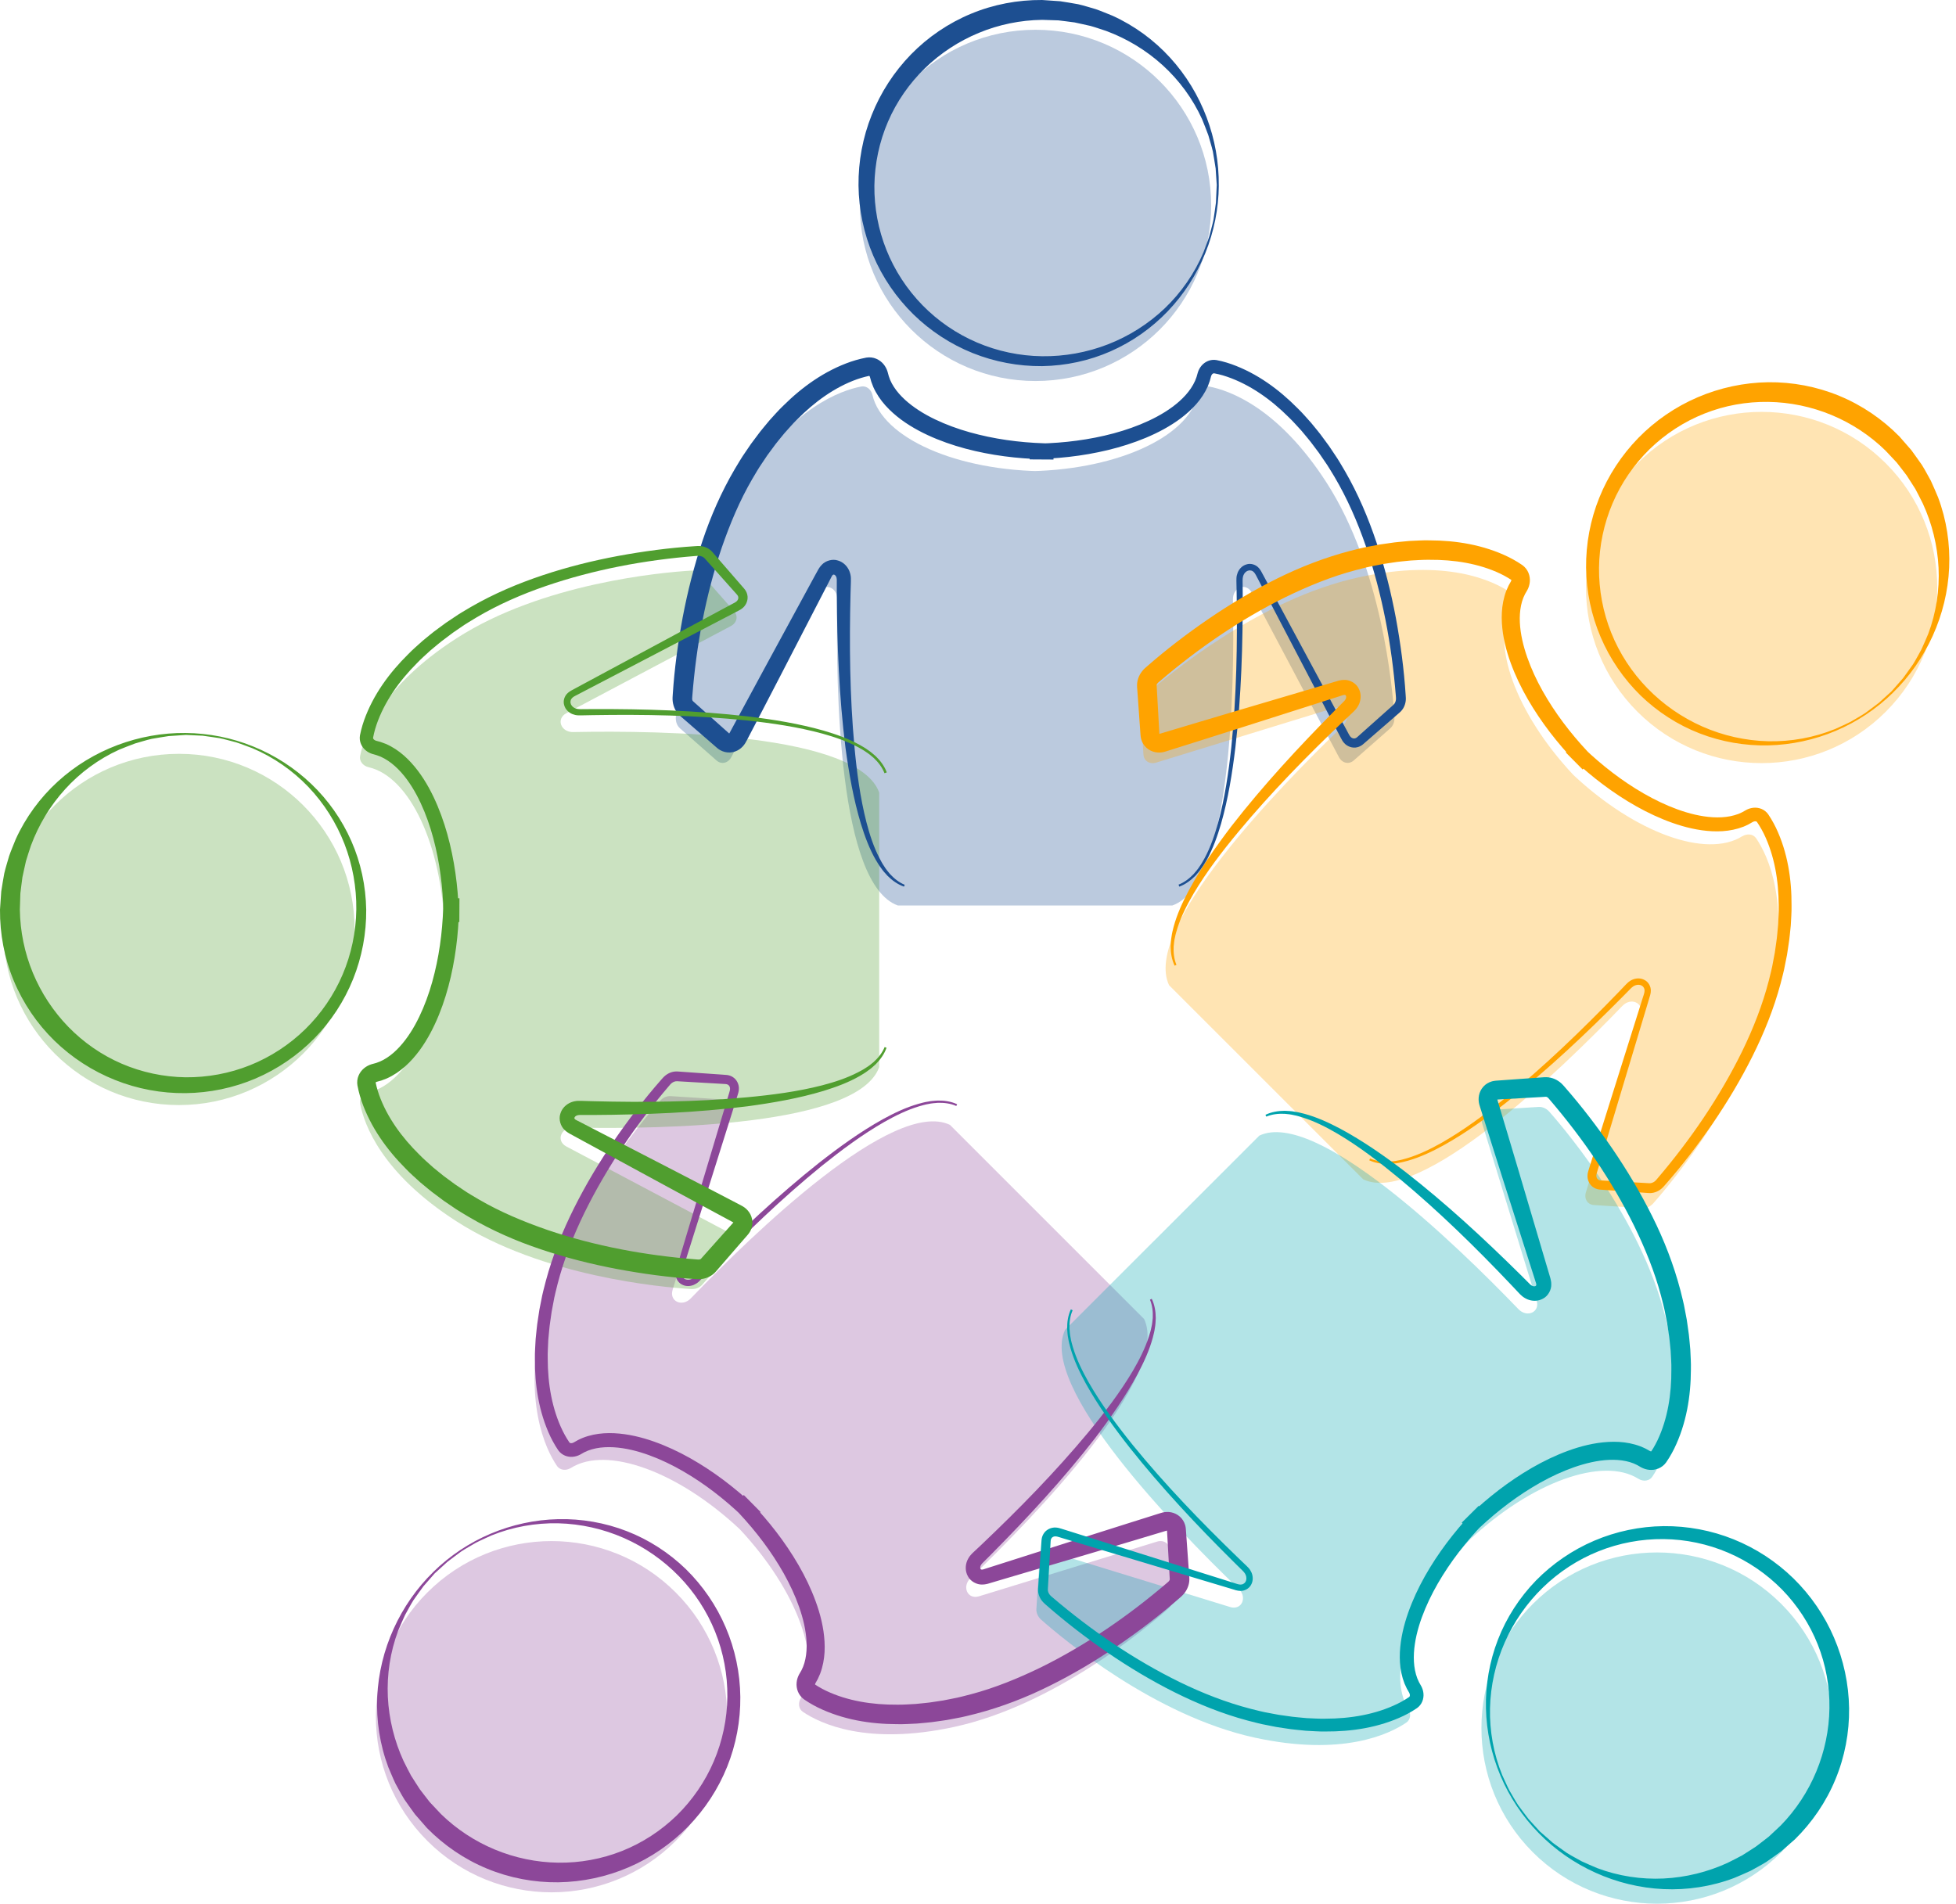 <?xml version="1.0" encoding="UTF-8"?>
<svg width="113px" height="110px" viewBox="0 0 113 110" version="1.1" xmlns="http://www.w3.org/2000/svg" xmlns:xlink="http://www.w3.org/1999/xlink">
    <title>patternCommunity-COLOR</title>
    <g id="Website" stroke="none" stroke-width="1" fill="none" fill-rule="evenodd">
        <g id="h02a" transform="translate(-493, -992)" fill-rule="nonzero">
            <g id="how-we-can-help" transform="translate(-262, 683)">
                <g id="Family-Strength" transform="translate(678, 309)">
                    <g id="patternCommunity-COLOR" transform="translate(77, 0)">
                        <path d="M69.971,11.868 C69.971,17.472 65.427,22.016 59.823,22.016 C54.219,22.016 49.675,17.472 49.675,11.868 C49.675,6.264 54.219,1.72 59.823,1.72 C65.427,1.72 69.971,6.264 69.971,11.868 M67.73,52.32 C71.142,51.107 71.328,39.858 71.227,34.648 C71.212,33.924 71.994,33.637 72.317,34.246 L77.354,43.752 C77.538,44.098 77.925,44.187 78.201,43.945 L80.314,42.086 C80.48,41.94 80.572,41.703 80.557,41.454 C80.45,39.737 79.836,32.862 76.645,27.9 C73.852,23.557 71.033,22.561 69.846,22.333 C69.557,22.278 69.275,22.487 69.196,22.828 C68.625,25.304 64.328,27.23 59.112,27.23 L60.488,27.23 C55.272,27.23 50.975,25.306 50.404,22.828 C50.325,22.487 50.043,22.278 49.754,22.333 C48.566,22.561 45.746,23.557 42.955,27.9 C39.766,32.86 39.149,39.737 39.043,41.454 C39.028,41.703 39.118,41.94 39.286,42.086 L41.399,43.945 C41.675,44.188 42.062,44.1 42.246,43.752 L47.283,34.246 C47.605,33.637 48.388,33.924 48.373,34.648 C48.272,39.856 48.458,51.105 51.869,52.32" id="Shape" fill="#1D4F91" opacity="0.3"></path>
                        <path d="M108.945,41.123 C104.983,45.085 98.558,45.085 94.594,41.123 C90.632,37.161 90.632,30.736 94.594,26.772 C98.558,22.808 104.981,22.808 108.945,26.772 C112.907,30.734 112.907,37.159 108.945,41.123 Z M100.645,48.323 C98.587,49.612 94.478,48.136 90.899,44.783 C87.548,41.204 86.071,37.096 87.36,35.038 C87.546,34.742 87.493,34.394 87.25,34.228 C86.248,33.549 83.551,32.26 78.504,33.357 C72.742,34.609 67.445,39.037 66.154,40.175 C65.968,40.339 65.865,40.572 65.878,40.793 L66.059,43.603 C66.083,43.969 66.418,44.181 66.793,44.065 L77.076,40.906 C77.735,40.703 78.085,41.458 77.564,41.961 C73.81,45.573 65.985,53.659 67.539,56.929 L78.757,68.146 C82.026,69.7 90.113,61.878 93.725,58.124 C94.226,57.603 94.98,57.952 94.778,58.611 L91.619,68.894 C91.503,69.27 91.714,69.605 92.081,69.629 L94.89,69.809 C95.111,69.824 95.343,69.719 95.509,69.533 C96.648,68.244 101.074,62.945 102.326,57.183 C103.424,52.136 102.135,49.439 101.455,48.438 C101.29,48.195 100.942,48.143 100.647,48.327 L100.645,48.323 Z" id="Shape" fill="#FFA300" opacity="0.3"></path>
                        <path d="M39.039,92.018 C43.001,95.98 43.001,102.405 39.039,106.369 C35.077,110.333 28.651,110.333 24.688,106.369 C20.725,102.407 20.725,95.982 24.688,92.018 C28.65,88.056 35.075,88.056 39.039,92.018 Z M67.576,89.54 C67.552,89.174 67.217,88.962 66.841,89.078 L56.559,92.237 C55.9,92.44 55.55,91.685 56.071,91.182 C59.825,87.57 67.649,79.484 66.096,76.214 L54.878,64.996 C51.608,63.442 43.522,71.265 39.91,75.021 C39.409,75.542 38.654,75.192 38.857,74.533 L42.016,64.251 C42.132,63.875 41.92,63.54 41.554,63.516 L38.744,63.336 C38.523,63.321 38.291,63.426 38.126,63.612 C36.986,64.901 32.56,70.199 31.308,75.962 C30.211,81.008 31.5,83.706 32.179,84.707 C32.345,84.95 32.693,85.002 32.987,84.818 C35.046,83.529 39.155,85.005 42.734,88.358 C46.085,91.937 47.561,96.045 46.272,98.103 C46.087,98.399 46.14,98.747 46.383,98.913 C47.384,99.592 50.082,100.881 55.128,99.784 C60.891,98.532 66.188,94.104 67.478,92.966 C67.664,92.802 67.767,92.569 67.754,92.348 L67.574,89.538 L67.576,89.54 Z" id="Shape" fill="#8C4799" opacity="0.3"></path>
                        <path d="M102.906,107.028 C98.944,110.991 92.519,110.991 88.555,107.028 C84.593,103.066 84.593,96.641 88.555,92.677 C92.517,88.713 98.942,88.713 102.906,92.677 C106.868,96.639 106.868,103.065 102.906,107.028 Z M84.895,88.982 C88.474,85.629 92.583,84.155 94.642,85.442 C94.938,85.628 95.286,85.574 95.452,85.331 C96.131,84.33 97.42,81.632 96.323,76.586 C95.071,70.823 90.643,65.527 89.505,64.236 C89.341,64.05 89.107,63.947 88.886,63.96 L86.077,64.138 C85.71,64.162 85.499,64.497 85.615,64.873 L88.774,75.156 C88.977,75.815 88.222,76.164 87.719,75.643 C84.107,71.889 76.021,64.065 72.751,65.619 L61.533,76.836 C59.979,80.106 67.802,88.192 71.558,91.804 C72.079,92.305 71.729,93.06 71.07,92.858 L60.788,89.698 C60.412,89.582 60.077,89.794 60.053,90.16 L59.873,92.97 C59.858,93.191 59.963,93.423 60.149,93.589 C61.438,94.728 66.736,99.154 72.499,100.406 C77.545,101.503 80.242,100.213 81.244,99.535 C81.487,99.37 81.539,99.022 81.354,98.727 C80.066,96.669 81.542,92.559 84.895,88.98 L84.895,88.982 Z" id="Shape" fill="#00A3AD" opacity="0.3"></path>
                        <path d="M20.486,53.705 C20.486,59.309 15.942,63.853 10.338,63.853 C4.734,63.853 0.19,59.309 0.19,53.705 C0.19,48.101 4.734,43.557 10.338,43.557 C15.942,43.557 20.486,48.101 20.486,53.705 Z M33.12,42.301 C32.396,42.316 32.111,41.534 32.718,41.211 L42.224,36.174 C42.57,35.99 42.658,35.603 42.417,35.327 L40.558,33.214 C40.41,33.048 40.173,32.956 39.926,32.971 C38.208,33.077 31.334,33.692 26.372,36.883 C22.027,39.676 21.033,42.495 20.805,43.682 C20.749,43.971 20.959,44.253 21.3,44.332 C23.666,44.877 25.527,48.826 25.689,53.727 C25.529,58.628 23.668,62.577 21.3,63.122 C20.959,63.201 20.749,63.483 20.805,63.772 C21.033,64.96 22.027,67.778 26.372,70.571 C31.332,73.76 38.208,74.377 39.926,74.484 C40.175,74.498 40.412,74.408 40.558,74.242 L42.417,72.129 C42.66,71.853 42.572,71.466 42.224,71.282 L32.718,66.245 C32.109,65.922 32.396,65.14 33.12,65.155 C38.33,65.256 49.579,65.07 50.792,61.658 L50.792,45.796 C49.579,42.384 38.33,42.198 33.12,42.299 L33.12,42.301 Z" id="Shape" fill="#509E2F" opacity="0.3"></path>
                        <path d="M70.411,10.721 C70.4,12.058 70.133,13.389 69.632,14.626 C69.131,15.865 68.395,17.01 67.465,17.982 C66.537,18.954 65.412,19.748 64.17,20.295 C62.929,20.843 61.57,21.134 60.204,21.156 C58.84,21.167 57.468,20.913 56.194,20.401 C54.922,19.891 53.749,19.124 52.764,18.161 C51.781,17.196 50.986,16.036 50.444,14.764 C49.901,13.492 49.614,12.109 49.597,10.721 C49.583,9.335 49.841,7.939 50.36,6.643 C50.875,5.347 51.65,4.15 52.628,3.145 C53.607,2.142 54.793,1.335 56.093,0.796 C57.393,0.254 58.803,-0.011 60.204,0 L61.253,0.072 C61.6,0.122 61.944,0.186 62.288,0.245 C62.629,0.323 62.962,0.433 63.297,0.527 C63.627,0.641 63.947,0.781 64.269,0.908 C65.538,1.484 66.672,2.318 67.596,3.331 C69.45,5.358 70.439,8.051 70.409,10.723 M70.295,10.723 L70.229,9.736 C70.183,9.41 70.122,9.086 70.069,8.76 C69.997,8.44 69.892,8.127 69.805,7.81 C69.697,7.501 69.566,7.199 69.448,6.893 C68.907,5.7 68.117,4.631 67.163,3.764 C66.208,2.896 65.092,2.228 63.905,1.788 C63.603,1.692 63.306,1.584 63.002,1.499 C62.693,1.433 62.388,1.359 62.08,1.296 C61.767,1.258 61.458,1.21 61.145,1.177 L60.204,1.147 C58.948,1.164 57.704,1.42 56.549,1.898 C55.395,2.375 54.329,3.073 53.429,3.948 C52.529,4.822 51.798,5.875 51.299,7.033 C50.8,8.191 50.533,9.452 50.514,10.721 C50.501,11.991 50.737,13.264 51.212,14.446 C51.685,15.628 52.396,16.717 53.291,17.634 C54.185,18.549 55.264,19.288 56.446,19.792 C57.628,20.298 58.912,20.567 60.202,20.584 C61.495,20.6 62.791,20.368 64.002,19.899 C65.215,19.429 66.34,18.719 67.292,17.813 C68.24,16.905 69.01,15.801 69.524,14.584 C69.636,14.272 69.761,13.967 69.862,13.652 C69.942,13.332 70.039,13.015 70.105,12.691 C70.151,12.363 70.207,12.037 70.245,11.71 L70.291,10.719 L70.295,10.723 Z M68.132,51.231 C68.494,51.096 68.804,50.862 69.069,50.592 C69.192,50.448 69.321,50.308 69.422,50.15 C69.537,49.999 69.627,49.833 69.721,49.671 C70.087,49.012 70.336,48.301 70.545,47.585 C70.956,46.147 71.19,44.669 71.37,43.189 C71.711,40.226 71.803,37.242 71.792,34.265 L71.788,33.707 C71.784,33.508 71.781,33.361 71.838,33.23 C71.893,33.103 71.998,32.998 72.118,32.971 C72.177,32.952 72.237,32.954 72.293,32.971 C72.35,32.985 72.399,33.02 72.445,33.068 C72.526,33.151 72.609,33.342 72.698,33.503 L72.955,33.998 L73.471,34.987 L75.535,38.941 L76.566,40.919 L77.081,41.907 L77.339,42.403 L77.468,42.649 C77.503,42.719 77.569,42.848 77.658,42.938 C77.829,43.132 78.131,43.248 78.411,43.178 C78.547,43.148 78.676,43.069 78.764,42.99 L78.974,42.808 L79.815,42.077 L80.657,41.346 L80.867,41.163 C80.962,41.082 81.047,40.972 81.102,40.86 C81.159,40.746 81.194,40.624 81.209,40.502 C81.216,40.442 81.22,40.379 81.216,40.318 L81.207,40.173 C81.111,38.674 80.913,37.189 80.642,35.714 C80.366,34.241 80.001,32.781 79.524,31.354 C79.048,29.927 78.457,28.532 77.698,27.219 C77.503,26.893 77.319,26.562 77.102,26.252 L76.787,25.781 L76.45,25.323 C76.233,25.013 75.98,24.726 75.743,24.43 C75.487,24.148 75.242,23.857 74.966,23.592 C73.896,22.51 72.628,21.571 71.144,21.042 L70.862,20.95 L70.575,20.871 C70.475,20.847 70.387,20.827 70.275,20.805 C70.111,20.777 69.934,20.795 69.783,20.86 C69.478,20.985 69.284,21.252 69.201,21.519 L69.126,21.782 C69.098,21.858 69.071,21.931 69.041,22.005 C68.778,22.594 68.29,23.101 67.732,23.513 C67.171,23.927 66.532,24.257 65.871,24.527 C65.206,24.798 64.514,25.01 63.809,25.172 C62.399,25.499 60.94,25.638 59.486,25.636 L59.486,26.545 L60.861,26.553 L60.861,25.626 C59.407,25.614 57.952,25.459 56.551,25.116 C55.852,24.947 55.163,24.728 54.508,24.452 C53.852,24.176 53.224,23.842 52.678,23.428 C52.133,23.016 51.665,22.515 51.424,21.952 C51.396,21.882 51.37,21.81 51.347,21.74 L51.275,21.477 C51.185,21.178 50.971,20.876 50.619,20.729 C50.446,20.654 50.242,20.63 50.05,20.663 C49.931,20.687 49.844,20.705 49.741,20.729 L49.447,20.807 L49.159,20.897 C47.639,21.421 46.339,22.36 45.245,23.448 C44.963,23.715 44.713,24.008 44.452,24.292 C44.21,24.59 43.953,24.879 43.73,25.19 L43.386,25.65 L43.063,26.124 C42.843,26.435 42.651,26.77 42.452,27.098 C41.675,28.423 41.059,29.826 40.578,31.268 C40.096,32.707 39.724,34.178 39.442,35.66 C39.166,37.146 38.962,38.639 38.864,40.153 L38.855,40.304 C38.851,40.381 38.855,40.458 38.864,40.534 C38.882,40.687 38.927,40.839 38.998,40.985 C39.035,41.057 39.077,41.128 39.131,41.195 C39.179,41.259 39.251,41.333 39.302,41.375 L39.512,41.557 L40.355,42.288 L41.198,43.019 L41.408,43.202 L41.449,43.235 L41.5,43.275 C41.535,43.303 41.576,43.325 41.616,43.349 C41.697,43.393 41.788,43.43 41.881,43.452 C42.071,43.498 42.275,43.487 42.456,43.426 C42.638,43.367 42.789,43.259 42.907,43.133 C43.023,43.016 43.115,42.837 43.143,42.782 L43.271,42.535 L43.529,42.04 L44.045,41.051 L45.072,39.072 L47.119,35.108 L47.631,34.118 L47.887,33.622 L48.014,33.374 L48.045,33.311 L48.062,33.284 C48.071,33.261 48.082,33.252 48.091,33.241 C48.112,33.221 48.125,33.208 48.136,33.206 C48.147,33.201 48.16,33.197 48.178,33.203 C48.217,33.206 48.272,33.25 48.307,33.322 C48.322,33.361 48.338,33.403 48.338,33.457 L48.342,33.495 L48.342,33.563 C48.342,33.563 48.342,33.703 48.342,33.703 L48.342,34.263 C48.358,37.247 48.473,40.237 48.844,43.205 C49.047,44.687 49.303,46.168 49.737,47.607 C49.96,48.323 50.22,49.036 50.599,49.693 C50.697,49.855 50.792,50.019 50.91,50.17 C51.015,50.328 51.148,50.468 51.275,50.608 C51.545,50.877 51.862,51.105 52.227,51.232 L52.265,51.124 C51.93,50.986 51.645,50.756 51.402,50.489 C51.288,50.347 51.17,50.211 51.078,50.052 C50.973,49.903 50.89,49.741 50.805,49.579 C50.468,48.931 50.242,48.226 50.056,47.515 C49.69,46.088 49.5,44.617 49.362,43.146 C49.091,40.201 49.062,37.231 49.137,34.27 L49.154,33.714 L49.157,33.576 L49.157,33.505 C49.157,33.505 49.157,33.405 49.157,33.405 C49.154,33.273 49.122,33.133 49.069,32.998 C48.96,32.733 48.732,32.479 48.406,32.387 C48.088,32.278 47.685,32.404 47.475,32.636 C47.421,32.693 47.37,32.75 47.333,32.81 L47.276,32.901 L47.243,32.961 L47.108,33.206 L46.841,33.696 L46.309,34.675 L44.179,38.595 L43.117,40.558 L42.587,41.539 L42.321,42.031 C42.24,42.178 42.117,42.419 42.121,42.39 C42.095,42.41 42.113,42.39 42.134,42.395 C42.137,42.395 42.139,42.395 42.139,42.395 C42.139,42.393 42.139,42.395 42.137,42.393 L42.136,42.393 C42.136,42.393 42.136,42.391 42.123,42.38 L41.915,42.194 L41.082,41.451 L40.25,40.709 L40.042,40.523 C40.024,40.506 40.031,40.512 40.022,40.502 C40.018,40.495 40.013,40.488 40.007,40.477 C39.998,40.456 39.989,40.427 39.987,40.396 C39.987,40.381 39.985,40.364 39.987,40.348 L39.996,40.221 C40.224,37.312 40.762,34.396 41.697,31.641 C42.172,30.268 42.734,28.924 43.457,27.681 C43.642,27.374 43.816,27.059 44.025,26.762 L44.326,26.311 L44.647,25.877 C44.855,25.58 45.092,25.313 45.317,25.032 C45.558,24.769 45.788,24.492 46.046,24.246 C47.042,23.233 48.213,22.377 49.509,21.915 L49.752,21.836 L49.997,21.768 L50.231,21.714 C50.231,21.714 50.211,21.712 50.209,21.71 C50.205,21.703 50.238,21.725 50.257,21.78 L50.334,22.055 C50.371,22.16 50.409,22.263 50.452,22.364 C50.814,23.17 51.422,23.769 52.059,24.246 C52.705,24.721 53.407,25.08 54.123,25.372 C54.841,25.663 55.579,25.888 56.325,26.059 C57.818,26.403 59.342,26.547 60.861,26.542 L60.861,25.615 L59.486,25.623 L59.486,26.532 C61.005,26.521 62.526,26.363 64.01,26.004 C64.752,25.825 65.484,25.593 66.195,25.297 C66.904,24.999 67.596,24.636 68.227,24.161 C68.852,23.686 69.439,23.091 69.78,22.313 C69.82,22.215 69.857,22.116 69.89,22.014 L69.965,21.74 C69.991,21.653 70.046,21.594 70.087,21.58 C70.107,21.571 70.124,21.571 70.142,21.571 L70.387,21.622 L70.639,21.688 L70.89,21.768 C72.221,22.226 73.423,23.082 74.443,24.1 C74.706,24.349 74.942,24.625 75.189,24.89 C75.417,25.174 75.662,25.442 75.874,25.739 L76.203,26.177 L76.512,26.63 C76.726,26.928 76.905,27.245 77.096,27.554 C77.838,28.81 78.425,30.161 78.904,31.547 C79.856,34.329 80.404,37.258 80.638,40.195 L80.647,40.328 C80.649,40.359 80.647,40.39 80.646,40.421 C80.638,40.484 80.622,40.543 80.596,40.596 C80.568,40.652 80.541,40.69 80.495,40.731 L80.287,40.917 L79.454,41.659 L78.622,42.401 L78.414,42.587 C78.365,42.631 78.33,42.651 78.284,42.664 C78.199,42.684 78.103,42.66 78.024,42.577 C77.959,42.518 77.867,42.31 77.779,42.156 L77.514,41.664 L76.986,40.683 L75.929,38.718 L73.815,34.79 L73.287,33.808 L73.024,33.317 L72.891,33.072 L72.858,33.011 L72.812,32.937 C72.784,32.888 72.744,32.844 72.703,32.799 C72.541,32.623 72.252,32.532 72.013,32.612 C71.77,32.678 71.591,32.871 71.503,33.083 C71.462,33.19 71.433,33.302 71.431,33.412 C71.424,33.532 71.431,33.608 71.431,33.705 L71.442,34.261 C71.49,37.229 71.437,40.204 71.136,43.156 C70.976,44.628 70.763,46.101 70.374,47.53 C70.175,48.241 69.938,48.946 69.588,49.594 C69.498,49.754 69.411,49.916 69.303,50.063 C69.205,50.22 69.084,50.356 68.966,50.496 C68.715,50.759 68.424,50.986 68.086,51.115 L68.124,51.223 L68.132,51.231 Z" id="Shape" fill="#1D4F91"></path>
                        <path d="M109.369,40.016 C108.417,40.954 107.286,41.707 106.056,42.228 C104.827,42.749 103.495,43.04 102.151,43.069 C100.807,43.1 99.451,42.866 98.186,42.375 C96.919,41.885 95.754,41.13 94.772,40.18 C93.798,39.223 93.009,38.074 92.471,36.811 C91.932,35.55 91.644,34.178 91.63,32.801 C91.617,31.424 91.874,30.043 92.392,28.76 C92.907,27.477 93.682,26.295 94.651,25.302 C95.621,24.312 96.79,23.506 98.073,22.957 C99.355,22.405 100.749,22.106 102.151,22.086 C103.554,22.071 104.963,22.336 106.263,22.876 C107.564,23.412 108.75,24.222 109.731,25.221 L110.422,26.013 C110.631,26.293 110.828,26.584 111.031,26.867 C111.217,27.162 111.375,27.477 111.547,27.779 C111.697,28.094 111.826,28.418 111.964,28.736 C112.454,30.04 112.666,31.433 112.605,32.801 C112.482,35.544 111.278,38.15 109.367,40.016 M109.286,39.935 L109.937,39.192 C110.134,38.928 110.32,38.656 110.514,38.389 C110.69,38.111 110.838,37.815 111,37.531 C111.141,37.235 111.263,36.929 111.394,36.631 C111.856,35.405 112.053,34.09 111.992,32.801 C111.929,31.512 111.615,30.251 111.086,29.101 C110.941,28.819 110.806,28.532 110.654,28.257 C110.482,27.992 110.317,27.723 110.144,27.462 C109.95,27.213 109.764,26.961 109.567,26.716 L108.923,26.032 C108.025,25.155 106.962,24.457 105.808,23.979 C104.653,23.5 103.407,23.239 102.153,23.222 C100.899,23.204 99.636,23.43 98.464,23.898 C97.291,24.363 96.212,25.067 95.301,25.952 C94.395,26.842 93.66,27.908 93.161,29.079 C92.661,30.249 92.392,31.523 92.377,32.803 C92.364,34.083 92.604,35.368 93.082,36.561 C93.559,37.754 94.277,38.851 95.179,39.777 C96.081,40.703 97.162,41.456 98.351,41.981 C99.541,42.507 100.839,42.8 102.151,42.831 C103.464,42.859 104.788,42.623 106.012,42.126 C106.31,41.986 106.616,41.858 106.909,41.707 C107.192,41.537 107.483,41.381 107.759,41.198 C108.023,41 108.293,40.808 108.553,40.604 L109.286,39.937 L109.286,39.935 Z M79.112,67.047 C79.462,67.209 79.848,67.263 80.226,67.257 C80.416,67.244 80.605,67.235 80.789,67.195 C80.977,67.167 81.157,67.115 81.34,67.068 C82.063,66.861 82.743,66.536 83.398,66.177 C84.705,65.449 85.917,64.569 87.089,63.651 C89.426,61.797 91.6,59.751 93.697,57.638 L94.089,57.24 C94.227,57.096 94.329,56.989 94.461,56.938 C94.592,56.888 94.739,56.888 94.844,56.953 C94.899,56.982 94.94,57.024 94.967,57.078 C94.999,57.128 95.008,57.19 95.008,57.255 C95.008,57.371 94.929,57.564 94.877,57.741 L94.71,58.273 L94.375,59.337 L93.036,63.593 L92.368,65.722 L92.033,66.786 L91.865,67.318 L91.782,67.583 C91.758,67.657 91.714,67.795 91.712,67.922 C91.696,68.18 91.828,68.476 92.077,68.623 C92.195,68.699 92.342,68.734 92.46,68.739 L92.738,68.76 L93.85,68.837 L94.962,68.916 L95.24,68.936 C95.363,68.946 95.503,68.929 95.623,68.888 C95.744,68.848 95.855,68.787 95.952,68.71 C96,68.671 96.046,68.631 96.089,68.585 L96.186,68.476 C97.179,67.347 98.088,66.158 98.939,64.923 C99.786,63.686 100.559,62.395 101.233,61.049 C101.905,59.703 102.474,58.298 102.866,56.833 C102.958,56.465 103.063,56.1 103.127,55.726 L103.238,55.17 L103.322,54.609 C103.387,54.235 103.411,53.856 103.455,53.479 C103.473,53.097 103.506,52.718 103.499,52.337 C103.51,50.814 103.276,49.255 102.599,47.832 L102.464,47.569 L102.317,47.311 C102.264,47.222 102.216,47.147 102.151,47.051 C102.056,46.915 101.916,46.805 101.765,46.742 C101.459,46.615 101.135,46.666 100.888,46.797 L100.649,46.932 C100.577,46.965 100.504,46.998 100.432,47.029 C99.83,47.259 99.127,47.272 98.44,47.169 C97.749,47.066 97.064,46.847 96.405,46.571 C95.744,46.293 95.106,45.952 94.491,45.569 C93.261,44.803 92.132,43.87 91.107,42.841 L90.462,43.485 L91.431,44.463 L92.084,43.809 C91.066,42.773 90.148,41.635 89.396,40.401 C89.021,39.786 88.689,39.146 88.421,38.486 C88.154,37.827 87.946,37.148 87.85,36.467 C87.756,35.791 87.78,35.104 88.006,34.536 C88.036,34.466 88.069,34.397 88.1,34.331 L88.236,34.095 C88.384,33.821 88.446,33.457 88.301,33.101 C88.231,32.926 88.104,32.764 87.946,32.652 C87.844,32.584 87.771,32.536 87.68,32.479 L87.417,32.326 L87.15,32.186 C85.705,31.481 84.122,31.227 82.577,31.223 C82.188,31.212 81.806,31.244 81.419,31.258 C81.038,31.299 80.651,31.319 80.274,31.382 L79.705,31.463 L79.141,31.57 C78.764,31.632 78.392,31.735 78.02,31.825 C76.534,32.214 75.104,32.77 73.745,33.447 C72.385,34.123 71.083,34.9 69.835,35.751 C68.588,36.605 67.39,37.518 66.248,38.518 L66.134,38.619 C66.077,38.671 66.026,38.728 65.978,38.788 C65.882,38.91 65.805,39.05 65.753,39.203 C65.727,39.28 65.709,39.361 65.698,39.444 C65.687,39.523 65.685,39.626 65.69,39.692 L65.711,39.97 L65.79,41.082 L65.869,42.194 L65.889,42.472 L65.895,42.526 L65.902,42.592 C65.908,42.636 65.921,42.682 65.932,42.725 C65.957,42.815 65.996,42.901 66.046,42.984 C66.147,43.15 66.3,43.288 66.471,43.371 C66.642,43.457 66.826,43.489 66.998,43.483 C67.161,43.483 67.353,43.421 67.412,43.4 L67.677,43.316 L68.209,43.148 L69.273,42.813 L71.4,42.139 L75.651,40.784 L76.713,40.445 L77.245,40.276 L77.51,40.191 L77.577,40.169 L77.608,40.162 C77.63,40.153 77.645,40.155 77.659,40.153 C77.689,40.153 77.705,40.153 77.715,40.16 C77.728,40.164 77.739,40.171 77.748,40.188 C77.772,40.217 77.781,40.287 77.753,40.363 C77.737,40.399 77.716,40.442 77.681,40.48 L77.656,40.512 L77.608,40.56 L77.508,40.659 L77.113,41.055 C75.014,43.176 72.981,45.372 71.144,47.734 C70.24,48.925 69.374,50.153 68.664,51.477 C68.314,52.14 67.996,52.829 67.799,53.561 C67.752,53.745 67.705,53.928 67.681,54.117 C67.644,54.303 67.638,54.495 67.629,54.686 C67.631,55.067 67.694,55.454 67.861,55.8 L67.964,55.75 C67.824,55.415 67.786,55.051 67.802,54.69 C67.822,54.51 67.835,54.329 67.881,54.152 C67.913,53.974 67.97,53.799 68.023,53.626 C68.244,52.93 68.581,52.271 68.953,51.636 C69.704,50.367 70.608,49.192 71.551,48.055 C73.443,45.781 75.52,43.66 77.669,41.618 L78.074,41.237 L78.175,41.141 L78.226,41.092 L78.295,41.018 C78.387,40.922 78.462,40.801 78.521,40.668 C78.631,40.403 78.65,40.062 78.484,39.768 C78.335,39.466 77.961,39.271 77.65,39.286 C77.573,39.286 77.494,39.293 77.426,39.309 L77.321,39.333 L77.254,39.354 L76.987,39.433 L76.453,39.591 L75.384,39.908 L71.105,41.173 L68.968,41.81 L67.9,42.13 L67.366,42.29 C67.204,42.338 66.946,42.419 66.97,42.403 C66.937,42.399 66.966,42.397 66.976,42.415 C66.977,42.419 66.979,42.421 66.979,42.421 C66.979,42.421 66.979,42.421 66.979,42.417 L66.979,42.414 C66.979,42.414 66.979,42.414 66.979,42.397 L66.963,42.119 L66.9,41.005 L66.837,39.891 L66.821,39.613 C66.821,39.587 66.821,39.597 66.821,39.584 C66.821,39.576 66.825,39.565 66.828,39.554 C66.836,39.532 66.85,39.506 66.871,39.483 C66.88,39.47 66.891,39.459 66.904,39.448 L66.999,39.365 C69.218,37.468 71.661,35.787 74.27,34.501 C75.577,33.865 76.925,33.311 78.315,32.945 C78.663,32.858 79.009,32.759 79.366,32.696 L79.898,32.591 L80.432,32.51 C80.787,32.448 81.146,32.427 81.504,32.387 C81.861,32.37 82.218,32.339 82.575,32.346 C83.996,32.335 85.429,32.558 86.672,33.147 L86.9,33.263 L87.121,33.389 L87.325,33.517 C87.325,33.517 87.312,33.501 87.31,33.499 C87.31,33.492 87.321,33.53 87.294,33.582 L87.156,33.83 C87.108,33.93 87.062,34.031 87.021,34.132 C86.708,34.959 86.714,35.811 86.828,36.599 C86.948,37.393 87.191,38.142 87.491,38.857 C87.793,39.571 88.155,40.25 88.562,40.9 C89.374,42.2 90.352,43.378 91.429,44.45 L92.083,43.796 L91.105,42.83 L90.461,43.474 C91.543,44.54 92.731,45.503 94.034,46.298 C94.686,46.696 95.367,47.051 96.08,47.342 C96.792,47.633 97.538,47.865 98.32,47.975 C99.097,48.082 99.933,48.075 100.726,47.766 C100.824,47.725 100.922,47.681 101.015,47.633 L101.262,47.493 C101.341,47.451 101.422,47.447 101.461,47.466 C101.483,47.473 101.494,47.484 101.505,47.499 L101.641,47.709 L101.772,47.933 L101.894,48.165 C102.512,49.43 102.755,50.884 102.757,52.328 C102.768,52.689 102.739,53.051 102.726,53.414 C102.687,53.775 102.669,54.139 102.61,54.5 L102.533,55.042 L102.431,55.581 C102.372,55.942 102.275,56.294 102.19,56.647 C101.826,58.059 101.288,59.429 100.644,60.751 C99.349,63.389 97.667,65.851 95.755,68.091 L95.669,68.193 C95.649,68.216 95.625,68.237 95.601,68.257 C95.553,68.296 95.498,68.327 95.442,68.345 C95.385,68.366 95.338,68.373 95.275,68.369 L94.997,68.353 L93.883,68.288 L92.769,68.224 L92.491,68.207 C92.425,68.204 92.384,68.193 92.344,68.169 C92.268,68.124 92.219,68.038 92.222,67.926 C92.219,67.839 92.3,67.625 92.346,67.454 L92.506,66.92 L92.826,65.852 L93.467,63.717 L94.75,59.444 L95.071,58.376 L95.231,57.842 L95.31,57.575 L95.33,57.509 L95.349,57.426 C95.363,57.371 95.367,57.312 95.369,57.251 C95.38,57.012 95.238,56.743 95.014,56.629 C94.794,56.503 94.531,56.514 94.319,56.601 C94.214,56.647 94.115,56.708 94.036,56.783 C93.948,56.862 93.9,56.921 93.83,56.991 L93.445,57.393 C91.381,59.526 89.24,61.592 86.938,63.466 C85.782,64.394 84.591,65.285 83.306,66.02 C82.663,66.383 81.995,66.712 81.29,66.924 C81.113,66.974 80.937,67.027 80.756,67.055 C80.578,67.097 80.395,67.106 80.213,67.123 C79.85,67.132 79.484,67.086 79.153,66.939 L79.103,67.042 L79.112,67.047 Z" id="Shape" fill="#FFA300"></path>
                        <path d="M25.03,90.832 C25.982,89.895 27.112,89.142 28.342,88.621 C29.572,88.1 30.903,87.809 32.247,87.78 C33.591,87.749 34.948,87.982 36.213,88.474 C37.479,88.964 38.645,89.719 39.626,90.669 C40.6,91.626 41.39,92.775 41.927,94.038 C42.467,95.299 42.754,96.671 42.769,98.048 C42.782,99.425 42.524,100.806 42.007,102.089 C41.491,103.372 40.716,104.554 39.748,105.546 C38.777,106.537 37.608,107.343 36.325,107.892 C35.044,108.444 33.65,108.743 32.247,108.763 C30.844,108.778 29.436,108.512 28.136,107.973 C26.834,107.437 25.65,106.627 24.667,105.627 L23.977,104.836 C23.767,104.556 23.57,104.267 23.367,103.981 C23.182,103.687 23.023,103.372 22.852,103.07 C22.701,102.755 22.572,102.431 22.434,102.113 C21.944,100.809 21.733,99.416 21.793,98.048 C21.917,95.304 23.121,92.699 25.032,90.832 M25.113,90.913 L24.461,91.659 C24.264,91.922 24.078,92.195 23.885,92.462 C23.71,92.74 23.561,93.036 23.399,93.32 C23.257,93.616 23.135,93.922 23.005,94.22 C22.543,95.446 22.346,96.761 22.406,98.049 C22.469,99.338 22.784,100.599 23.312,101.75 C23.458,102.032 23.592,102.319 23.745,102.593 C23.916,102.858 24.08,103.127 24.255,103.389 C24.448,103.637 24.634,103.889 24.831,104.134 L25.476,104.819 C26.374,105.696 27.436,106.393 28.591,106.872 C29.745,107.351 30.991,107.612 32.245,107.629 C33.499,107.647 34.762,107.419 35.935,106.953 C37.108,106.487 38.186,105.784 39.098,104.898 C40.004,104.009 40.738,102.943 41.237,101.772 C41.738,100.601 42.007,99.327 42.021,98.048 C42.034,96.768 41.795,95.483 41.316,94.29 C40.839,93.097 40.121,92 39.219,91.074 C38.317,90.148 37.236,89.395 36.047,88.87 C34.858,88.345 33.56,88.051 32.247,88.019 C30.934,87.992 29.611,88.227 28.386,88.724 C28.088,88.864 27.782,88.993 27.49,89.144 C27.206,89.314 26.915,89.47 26.639,89.652 C26.376,89.851 26.105,90.043 25.846,90.247 L25.113,90.913 L25.113,90.913 Z M55.286,63.802 C54.937,63.639 54.55,63.586 54.173,63.592 C53.983,63.605 53.793,63.614 53.609,63.654 C53.421,63.68 53.241,63.733 53.059,63.781 C52.335,63.987 51.656,64.313 51,64.672 C49.693,65.4 48.482,66.28 47.309,67.198 C44.973,69.052 42.798,71.098 40.701,73.211 L40.309,73.609 C40.171,73.753 40.07,73.859 39.937,73.911 C39.808,73.961 39.659,73.961 39.554,73.896 C39.499,73.867 39.459,73.824 39.431,73.771 C39.402,73.721 39.39,73.659 39.39,73.594 C39.39,73.478 39.47,73.285 39.521,73.108 L39.689,72.576 L40.024,71.512 L41.362,67.255 L42.031,65.127 L42.366,64.063 L42.533,63.531 L42.616,63.266 C42.64,63.192 42.684,63.054 42.686,62.927 C42.703,62.669 42.57,62.373 42.321,62.226 C42.204,62.15 42.056,62.115 41.939,62.11 L41.661,62.089 L40.549,62.012 L39.437,61.933 L39.158,61.913 C39.035,61.903 38.895,61.92 38.776,61.96 C38.654,62.001 38.544,62.062 38.446,62.139 C38.398,62.178 38.352,62.218 38.31,62.264 L38.212,62.373 C37.22,63.501 36.31,64.691 35.46,65.926 C34.613,67.163 33.84,68.454 33.166,69.8 C32.494,71.146 31.925,72.55 31.533,74.016 C31.441,74.384 31.336,74.749 31.271,75.122 L31.161,75.678 L31.076,76.24 C31.012,76.614 30.988,76.993 30.945,77.37 C30.927,77.75 30.894,78.129 30.901,78.512 C30.892,80.034 31.126,81.594 31.801,83.017 L31.936,83.28 L32.083,83.538 C32.137,83.626 32.184,83.702 32.249,83.798 C32.345,83.934 32.485,84.044 32.636,84.107 C32.941,84.234 33.265,84.182 33.512,84.052 L33.751,83.917 C33.823,83.884 33.897,83.851 33.968,83.82 C34.57,83.59 35.274,83.577 35.961,83.68 C36.651,83.783 37.336,84.002 37.995,84.278 C38.656,84.556 39.295,84.897 39.91,85.28 C41.14,86.046 42.268,86.979 43.294,88.008 L43.938,87.364 L42.97,86.386 L42.316,87.04 C43.334,88.076 44.253,89.214 45.004,90.448 C45.38,91.063 45.711,91.703 45.98,92.362 C46.247,93.021 46.455,93.701 46.55,94.382 C46.644,95.058 46.62,95.744 46.394,96.313 C46.365,96.383 46.331,96.451 46.3,96.518 L46.164,96.753 C46.017,97.028 45.954,97.392 46.099,97.748 C46.169,97.922 46.296,98.084 46.455,98.197 C46.556,98.265 46.63,98.313 46.72,98.37 L46.983,98.523 L47.25,98.663 C48.695,99.368 50.279,99.622 51.823,99.625 C52.212,99.636 52.595,99.605 52.981,99.59 C53.363,99.55 53.749,99.53 54.127,99.467 L54.695,99.386 L55.259,99.279 C55.634,99.217 56.008,99.114 56.38,99.023 C57.866,98.635 59.296,98.079 60.655,97.401 C62.016,96.726 63.317,95.949 64.566,95.098 C65.812,94.244 67.012,93.331 68.152,92.331 L68.264,92.23 C68.321,92.178 68.373,92.121 68.421,92.06 C68.517,91.939 68.594,91.799 68.645,91.646 C68.671,91.569 68.69,91.488 68.701,91.405 C68.712,91.326 68.714,91.223 68.708,91.155 L68.688,90.877 L68.609,89.765 L68.529,88.653 L68.509,88.375 L68.504,88.321 L68.496,88.255 C68.491,88.211 68.478,88.165 68.467,88.122 C68.441,88.032 68.402,87.946 68.353,87.863 C68.251,87.697 68.099,87.559 67.927,87.476 C67.756,87.39 67.572,87.358 67.401,87.364 C67.237,87.364 67.046,87.426 66.987,87.447 L66.721,87.531 L66.189,87.699 L65.125,88.034 L62.999,88.708 L58.748,90.063 L57.685,90.402 L57.153,90.571 L56.888,90.656 L56.822,90.678 L56.791,90.685 C56.769,90.694 56.754,90.692 56.739,90.694 C56.71,90.694 56.693,90.694 56.684,90.687 C56.671,90.683 56.662,90.676 56.651,90.659 C56.627,90.63 56.618,90.56 56.645,90.484 C56.662,90.448 56.682,90.405 56.717,90.367 L56.743,90.335 L56.791,90.287 L56.89,90.188 L57.286,89.792 C59.385,87.671 61.417,85.475 63.255,83.113 C64.159,81.922 65.024,80.694 65.735,79.37 C66.084,78.707 66.403,78.018 66.6,77.286 C66.646,77.102 66.694,76.919 66.718,76.73 C66.755,76.544 66.76,76.352 66.769,76.161 C66.767,75.78 66.705,75.393 66.537,75.047 L66.434,75.097 C66.574,75.432 66.613,75.796 66.596,76.157 C66.576,76.337 66.563,76.518 66.517,76.695 C66.486,76.873 66.429,77.048 66.375,77.221 C66.154,77.917 65.817,78.576 65.446,79.211 C64.694,80.48 63.79,81.655 62.848,82.791 C60.955,85.064 58.878,87.185 56.73,89.227 L56.325,89.608 L56.224,89.702 L56.172,89.752 L56.104,89.825 C56.012,89.921 55.936,90.043 55.877,90.175 C55.767,90.44 55.749,90.781 55.914,91.075 C56.063,91.377 56.435,91.573 56.748,91.558 C56.826,91.556 56.905,91.55 56.973,91.534 L57.078,91.51 L57.144,91.49 L57.411,91.411 L57.945,91.252 L59.015,90.936 L63.293,89.671 L65.431,89.034 L66.499,88.713 L67.033,88.553 C67.195,88.505 67.452,88.424 67.428,88.443 C67.462,88.446 67.432,88.448 67.423,88.43 C67.421,88.426 67.419,88.424 67.419,88.424 C67.419,88.424 67.419,88.424 67.419,88.428 L67.419,88.432 C67.419,88.432 67.419,88.432 67.419,88.448 L67.436,88.726 L67.498,89.84 L67.561,90.954 L67.578,91.232 C67.578,91.258 67.578,91.248 67.578,91.261 C67.578,91.269 67.574,91.28 67.57,91.291 C67.563,91.313 67.548,91.339 67.528,91.363 C67.519,91.374 67.508,91.387 67.495,91.398 L67.399,91.48 C65.18,93.377 62.737,95.058 60.129,96.345 C58.821,96.98 57.474,97.532 56.084,97.9 C55.736,97.987 55.39,98.086 55.032,98.149 L54.5,98.254 L53.966,98.335 C53.611,98.397 53.252,98.418 52.895,98.458 C52.538,98.475 52.181,98.506 51.823,98.499 C50.402,98.51 48.97,98.287 47.727,97.698 L47.499,97.582 L47.278,97.457 L47.075,97.328 C47.075,97.328 47.088,97.344 47.09,97.346 C47.09,97.354 47.079,97.315 47.106,97.263 L47.245,97.015 C47.292,96.915 47.338,96.814 47.379,96.713 C47.692,95.886 47.686,95.034 47.572,94.246 C47.453,93.452 47.21,92.703 46.909,91.989 C46.608,91.274 46.245,90.595 45.838,89.945 C45.026,88.645 44.048,87.467 42.971,86.395 L42.318,87.049 L43.295,88.016 L43.94,87.371 C42.859,86.305 41.67,85.342 40.366,84.547 C39.715,84.149 39.033,83.794 38.321,83.503 C37.608,83.212 36.863,82.98 36.08,82.87 C35.303,82.763 34.467,82.77 33.674,83.08 C33.576,83.12 33.479,83.164 33.385,83.212 L33.138,83.352 C33.059,83.394 32.978,83.398 32.939,83.38 C32.917,83.372 32.906,83.361 32.895,83.347 L32.759,83.137 L32.628,82.912 L32.507,82.68 C31.888,81.415 31.645,79.961 31.643,78.517 C31.632,78.156 31.662,77.794 31.674,77.431 C31.713,77.07 31.732,76.706 31.79,76.345 L31.868,75.804 L31.969,75.264 C32.028,74.903 32.126,74.552 32.21,74.198 C32.575,72.786 33.112,71.416 33.755,70.094 C35.049,67.456 36.732,64.995 38.643,62.754 L38.73,62.653 C38.75,62.629 38.774,62.608 38.798,62.588 C38.846,62.55 38.901,62.518 38.956,62.5 C39.013,62.48 39.061,62.472 39.124,62.476 L39.402,62.492 L40.515,62.557 L41.629,62.621 L41.907,62.638 C41.974,62.642 42.014,62.653 42.055,62.677 C42.13,62.721 42.18,62.807 42.176,62.92 C42.18,63.006 42.099,63.22 42.053,63.391 L41.893,63.925 L41.572,64.993 L40.931,67.128 L39.648,71.402 L39.328,72.469 L39.168,73.003 L39.089,73.27 L39.068,73.337 L39.05,73.419 C39.035,73.475 39.031,73.534 39.03,73.594 C39.019,73.834 39.16,74.102 39.385,74.217 C39.604,74.342 39.867,74.331 40.079,74.244 C40.184,74.198 40.283,74.137 40.363,74.062 C40.451,73.983 40.499,73.924 40.569,73.854 L40.954,73.453 C43.017,71.319 45.159,69.253 47.46,67.379 C48.616,66.451 49.807,65.56 51.092,64.825 C51.735,64.462 52.403,64.133 53.108,63.921 C53.285,63.871 53.462,63.818 53.642,63.79 C53.821,63.748 54.003,63.739 54.185,63.722 C54.548,63.713 54.915,63.759 55.246,63.906 L55.296,63.803 L55.286,63.802 Z" id="Shape" fill="#8C4799"></path>
                        <path d="M88.897,105.922 C87.96,104.97 87.207,103.84 86.686,102.61 C86.165,101.38 85.874,100.049 85.845,98.705 C85.814,97.361 86.047,96.004 86.539,94.739 C87.029,93.473 87.784,92.307 88.734,91.326 C89.691,90.352 90.84,89.562 92.103,89.024 C93.364,88.485 94.736,88.198 96.111,88.183 C97.488,88.17 98.869,88.428 100.152,88.945 C101.435,89.461 102.617,90.234 103.61,91.204 C104.6,92.175 105.406,93.344 105.953,94.627 C106.504,95.908 106.804,97.302 106.824,98.705 C106.841,100.108 106.574,101.516 106.034,102.816 C105.499,104.118 104.688,105.302 103.689,106.285 L102.897,106.975 C102.617,107.185 102.328,107.382 102.043,107.584 C101.746,107.77 101.433,107.929 101.13,108.1 C100.815,108.251 100.491,108.38 100.172,108.518 C98.869,109.008 97.475,109.219 96.107,109.157 C93.364,109.033 90.759,107.829 88.892,105.918 M88.973,105.837 L89.717,106.489 C89.98,106.686 90.252,106.872 90.519,107.065 C90.797,107.242 91.094,107.389 91.377,107.551 C91.674,107.693 91.979,107.815 92.278,107.945 C93.504,108.407 94.818,108.604 96.107,108.544 C97.396,108.481 98.657,108.166 99.808,107.638 C100.089,107.492 100.377,107.358 100.651,107.205 C100.916,107.034 101.185,106.87 101.446,106.695 C101.695,106.502 101.947,106.316 102.192,106.119 L102.879,105.475 C103.755,104.576 104.453,103.514 104.931,102.359 C105.41,101.207 105.672,99.959 105.688,98.705 C105.707,97.451 105.478,96.188 105.012,95.017 C104.547,93.844 103.843,92.766 102.958,91.854 C102.069,90.948 101.003,90.214 99.83,89.715 C98.659,89.214 97.387,88.945 96.105,88.931 C94.826,88.918 93.541,89.157 92.348,89.636 C91.155,90.113 90.057,90.831 89.131,91.733 C88.205,92.635 87.452,93.716 86.929,94.905 C86.403,96.094 86.11,97.392 86.079,98.705 C86.049,100.018 86.287,101.341 86.784,102.568 C86.924,102.866 87.053,103.171 87.204,103.464 C87.373,103.748 87.529,104.039 87.712,104.315 C87.911,104.578 88.102,104.849 88.306,105.108 L88.973,105.841 L88.973,105.837 Z M61.861,75.664 C61.699,76.013 61.646,76.4 61.651,76.778 C61.664,76.965 61.673,77.157 61.714,77.341 C61.739,77.529 61.793,77.709 61.841,77.891 C62.047,78.615 62.373,79.294 62.732,79.95 C63.459,81.257 64.339,82.468 65.258,83.641 C67.112,85.977 69.157,88.152 71.271,90.249 L71.668,90.641 C71.812,90.779 71.919,90.88 71.97,91.013 C72.02,91.142 72.02,91.291 71.956,91.396 C71.926,91.451 71.882,91.492 71.83,91.519 C71.781,91.55 71.718,91.56 71.654,91.56 C71.538,91.56 71.344,91.48 71.168,91.429 L70.636,91.261 L69.571,90.926 L65.315,89.588 L63.187,88.92 L62.122,88.584 L61.59,88.417 L61.325,88.334 C61.25,88.31 61.114,88.266 60.986,88.264 C60.729,88.248 60.432,88.38 60.285,88.629 C60.21,88.746 60.175,88.894 60.169,89.012 L60.149,89.29 L60.071,90.402 L59.992,91.514 L59.972,91.792 C59.963,91.915 59.979,92.055 60.02,92.173 C60.06,92.294 60.121,92.405 60.198,92.502 C60.237,92.55 60.278,92.596 60.324,92.639 L60.432,92.736 C61.561,93.728 62.75,94.638 63.986,95.49 C65.223,96.337 66.513,97.111 67.859,97.784 C69.205,98.455 70.61,99.025 72.075,99.417 C72.444,99.509 72.808,99.614 73.182,99.679 L73.738,99.789 L74.299,99.874 C74.673,99.938 75.052,99.962 75.43,100.005 C75.809,100.023 76.188,100.056 76.571,100.049 C78.094,100.058 79.653,99.824 81.076,99.149 L81.34,99.014 L81.597,98.867 C81.686,98.814 81.761,98.766 81.857,98.701 C81.993,98.605 82.106,98.467 82.166,98.315 C82.293,98.009 82.242,97.685 82.111,97.438 L81.977,97.199 C81.944,97.127 81.91,97.055 81.879,96.98 C81.649,96.378 81.636,95.674 81.739,94.988 C81.842,94.297 82.061,93.612 82.338,92.953 C82.616,92.292 82.956,91.654 83.339,91.04 C84.105,89.811 85.038,88.682 86.069,87.657 L85.425,87.012 L84.447,87.981 L85.101,88.634 C86.138,87.616 87.275,86.697 88.509,85.948 C89.124,85.572 89.765,85.241 90.424,84.972 C91.083,84.705 91.762,84.497 92.443,84.401 C93.119,84.308 93.806,84.332 94.373,84.558 C94.443,84.587 94.511,84.621 94.577,84.652 L94.815,84.788 C95.089,84.935 95.454,84.998 95.807,84.853 C95.982,84.783 96.144,84.656 96.256,84.497 C96.324,84.396 96.372,84.322 96.429,84.232 L96.582,83.969 L96.722,83.702 C97.427,82.257 97.681,80.673 97.685,79.129 C97.696,78.74 97.665,78.357 97.65,77.971 C97.609,77.589 97.589,77.203 97.527,76.825 L97.446,76.256 L97.339,75.693 C97.276,75.316 97.173,74.946 97.083,74.572 C96.694,73.086 96.138,71.656 95.461,70.299 C94.785,68.938 94.008,67.636 93.158,66.388 C92.303,65.142 91.39,63.943 90.391,62.802 L90.289,62.688 C90.238,62.631 90.181,62.579 90.12,62.531 C89.998,62.435 89.86,62.358 89.706,62.307 C89.628,62.281 89.547,62.262 89.463,62.251 C89.383,62.24 89.28,62.24 89.212,62.244 L88.934,62.264 L87.822,62.343 L86.71,62.423 L86.432,62.443 L86.379,62.448 L86.313,62.458 C86.268,62.463 86.222,62.476 86.18,62.487 C86.092,62.513 86.003,62.551 85.92,62.601 C85.755,62.702 85.617,62.855 85.534,63.026 C85.447,63.198 85.416,63.382 85.421,63.553 C85.421,63.717 85.484,63.908 85.504,63.967 L85.589,64.232 L85.757,64.764 L86.092,65.829 L86.765,67.955 L88.12,72.206 L88.459,73.268 L88.629,73.8 L88.713,74.066 L88.735,74.132 L88.743,74.163 C88.752,74.185 88.75,74.2 88.752,74.215 C88.752,74.244 88.752,74.261 88.745,74.27 C88.741,74.283 88.735,74.294 88.717,74.303 C88.688,74.327 88.618,74.336 88.542,74.309 C88.505,74.29 88.463,74.272 88.424,74.237 L88.395,74.211 L88.347,74.163 L88.248,74.064 L87.852,73.668 C85.729,71.569 83.534,69.537 81.172,67.699 C79.981,66.795 78.753,65.93 77.429,65.219 C76.766,64.869 76.078,64.551 75.345,64.354 C75.161,64.308 74.979,64.26 74.789,64.236 C74.603,64.199 74.412,64.194 74.22,64.184 C73.839,64.186 73.453,64.249 73.106,64.416 L73.156,64.52 C73.491,64.38 73.856,64.341 74.217,64.358 C74.397,64.376 74.577,64.391 74.754,64.437 C74.933,64.468 75.108,64.525 75.281,64.578 C75.977,64.799 76.636,65.136 77.271,65.508 C78.539,66.259 79.714,67.165 80.852,68.106 C83.126,69.999 85.247,72.075 87.286,74.224 L87.668,74.629 L87.763,74.73 L87.813,74.782 L87.887,74.85 C87.982,74.942 88.104,75.017 88.236,75.076 C88.502,75.187 88.842,75.205 89.137,75.04 C89.439,74.89 89.634,74.517 89.619,74.206 C89.619,74.128 89.612,74.051 89.595,73.981 L89.571,73.876 L89.553,73.81 L89.474,73.543 L89.315,73.007 L88.999,71.937 L87.734,67.659 L87.097,65.521 L86.776,64.453 L86.616,63.919 C86.568,63.757 86.487,63.5 86.504,63.523 C86.508,63.49 86.51,63.52 86.491,63.529 C86.487,63.531 86.486,63.533 86.486,63.533 C86.486,63.533 86.486,63.533 86.489,63.533 L86.493,63.533 C86.493,63.533 86.493,63.533 86.51,63.533 L86.788,63.516 L87.901,63.454 L89.015,63.391 L89.293,63.374 C89.319,63.374 89.31,63.374 89.321,63.374 C89.328,63.374 89.339,63.378 89.35,63.382 C89.372,63.389 89.398,63.404 89.422,63.424 C89.433,63.433 89.446,63.444 89.455,63.457 L89.538,63.553 C91.434,65.771 93.115,68.213 94.402,70.823 C95.037,72.131 95.59,73.478 95.958,74.868 C96.045,75.216 96.144,75.562 96.207,75.92 L96.311,76.452 L96.392,76.986 C96.455,77.341 96.475,77.7 96.516,78.057 C96.532,78.414 96.564,78.771 96.556,79.129 C96.567,80.55 96.345,81.982 95.755,83.225 L95.639,83.453 L95.514,83.674 L95.385,83.877 C95.385,83.877 95.402,83.864 95.404,83.862 C95.411,83.862 95.373,83.873 95.321,83.845 L95.072,83.707 C94.973,83.66 94.872,83.613 94.77,83.573 C93.944,83.26 93.091,83.266 92.303,83.38 C91.51,83.499 90.761,83.742 90.046,84.042 C89.332,84.344 88.653,84.707 88.003,85.114 C86.703,85.926 85.525,86.904 84.453,87.981 L85.107,88.634 L86.075,87.657 L85.431,87.012 C84.365,88.095 83.402,89.282 82.606,90.586 C82.209,91.237 81.853,91.919 81.563,92.631 C81.272,93.344 81.04,94.089 80.929,94.872 C80.822,95.649 80.83,96.485 81.139,97.276 C81.18,97.374 81.224,97.471 81.272,97.565 L81.412,97.812 C81.454,97.891 81.458,97.972 81.439,98.013 C81.432,98.035 81.421,98.046 81.406,98.057 L81.196,98.193 L80.972,98.324 L80.74,98.445 C79.475,99.064 78.02,99.307 76.577,99.309 C76.216,99.32 75.853,99.29 75.491,99.277 C75.13,99.239 74.765,99.22 74.404,99.161 L73.863,99.084 L73.324,98.983 C72.963,98.924 72.611,98.826 72.258,98.74 C70.846,98.375 69.476,97.838 68.154,97.195 C65.516,95.901 63.054,94.218 60.813,92.307 L60.712,92.221 C60.688,92.2 60.668,92.176 60.648,92.152 C60.609,92.105 60.578,92.049 60.559,91.994 C60.539,91.937 60.532,91.889 60.535,91.827 L60.552,91.549 L60.616,90.435 L60.681,89.321 L60.697,89.043 C60.701,88.977 60.712,88.936 60.736,88.896 C60.78,88.82 60.867,88.77 60.979,88.774 C61.066,88.77 61.279,88.851 61.45,88.899 L61.984,89.059 L63.052,89.38 L65.188,90.02 L69.461,91.304 L70.529,91.624 L71.063,91.784 L71.33,91.865 L71.396,91.886 L71.481,91.904 C71.536,91.919 71.595,91.922 71.656,91.924 C71.895,91.935 72.164,91.793 72.278,91.569 C72.403,91.35 72.392,91.086 72.306,90.875 C72.259,90.77 72.199,90.67 72.123,90.591 C72.044,90.501 71.985,90.455 71.915,90.385 L71.514,90 C69.38,87.936 67.316,85.795 65.44,83.494 C64.512,82.339 63.621,81.146 62.886,79.861 C62.524,79.219 62.194,78.55 61.983,77.845 C61.933,77.669 61.879,77.492 61.852,77.311 C61.809,77.133 61.8,76.951 61.784,76.768 C61.774,76.406 61.82,76.039 61.968,75.708 L61.865,75.658 L61.861,75.664 Z" id="Shape" fill="#00A3AD"></path>
                        <path d="M10.721,42.353 C12.058,42.364 13.389,42.629 14.626,43.132 C15.865,43.632 17.01,44.369 17.982,45.297 C18.954,46.225 19.748,47.35 20.295,48.592 C20.843,49.833 21.134,51.192 21.156,52.558 C21.169,53.924 20.913,55.294 20.401,56.568 C19.89,57.842 19.124,59.013 18.161,59.998 C17.196,60.981 16.036,61.774 14.764,62.318 C13.492,62.861 12.109,63.148 10.721,63.164 C9.333,63.179 7.937,62.923 6.643,62.402 C5.347,61.887 4.15,61.112 3.145,60.134 C2.142,59.155 1.335,57.969 0.796,56.669 C0.254,55.369 -0.011,53.959 0,52.558 L0.072,51.509 C0.122,51.162 0.186,50.818 0.245,50.474 C0.323,50.133 0.433,49.8 0.527,49.465 C0.641,49.135 0.781,48.815 0.908,48.493 C1.484,47.224 2.32,46.09 3.331,45.166 C5.358,43.312 8.051,42.323 10.723,42.353 M10.723,42.467 L9.736,42.533 C9.41,42.579 9.086,42.64 8.76,42.693 C8.44,42.765 8.127,42.87 7.81,42.957 C7.501,43.065 7.199,43.196 6.893,43.314 C5.7,43.855 4.631,44.643 3.764,45.599 C2.896,46.554 2.228,47.67 1.788,48.857 C1.692,49.159 1.584,49.456 1.499,49.759 C1.433,50.069 1.359,50.374 1.296,50.682 C1.258,50.995 1.21,51.306 1.177,51.617 L1.147,52.558 C1.164,53.814 1.42,55.058 1.898,56.213 C2.375,57.367 3.073,58.433 3.948,59.333 C4.822,60.233 5.875,60.964 7.033,61.463 C8.191,61.962 9.452,62.229 10.721,62.248 C11.991,62.259 13.264,62.025 14.446,61.55 C15.628,61.077 16.717,60.366 17.634,59.471 C18.549,58.576 19.288,57.498 19.792,56.316 C20.298,55.134 20.565,53.85 20.584,52.558 C20.6,51.266 20.368,49.969 19.899,48.758 C19.429,47.545 18.719,46.42 17.813,45.468 C16.905,44.52 15.801,43.75 14.584,43.235 C14.272,43.122 13.967,42.997 13.652,42.896 C13.332,42.817 13.015,42.719 12.691,42.653 C12.363,42.607 12.037,42.552 11.71,42.511 L10.719,42.465 L10.723,42.467 Z M51.231,44.63 C51.096,44.269 50.862,43.958 50.592,43.695 C50.448,43.572 50.308,43.443 50.148,43.341 C49.997,43.227 49.831,43.137 49.669,43.043 C49.01,42.677 48.3,42.428 47.583,42.218 C46.145,41.808 44.667,41.574 43.187,41.394 C40.224,41.053 37.24,40.961 34.263,40.972 L33.705,40.976 C33.506,40.979 33.359,40.983 33.228,40.926 C33.101,40.871 32.996,40.766 32.969,40.646 C32.95,40.587 32.952,40.526 32.969,40.471 C32.983,40.414 33.018,40.364 33.064,40.318 C33.147,40.237 33.339,40.155 33.499,40.068 L33.992,39.81 L34.981,39.295 L38.936,37.231 L40.913,36.2 L41.902,35.684 L42.395,35.427 L42.642,35.298 C42.712,35.263 42.841,35.196 42.931,35.108 C43.124,34.937 43.24,34.635 43.17,34.355 C43.141,34.219 43.062,34.09 42.982,34.002 L42.8,33.792 L42.069,32.95 L41.338,32.109 L41.156,31.899 C41.075,31.803 40.965,31.717 40.852,31.663 C40.738,31.606 40.617,31.571 40.493,31.557 C40.433,31.549 40.37,31.546 40.309,31.549 L40.164,31.558 C38.665,31.654 37.179,31.853 35.705,32.124 C34.232,32.4 32.772,32.764 31.345,33.241 C29.918,33.718 28.523,34.309 27.21,35.068 C26.884,35.263 26.553,35.447 26.243,35.664 L25.772,35.979 L25.313,36.316 C25.004,36.533 24.719,36.785 24.421,37.023 C24.139,37.279 23.848,37.524 23.583,37.8 C22.5,38.869 21.561,40.138 21.033,41.622 L20.941,41.904 L20.862,42.191 C20.838,42.29 20.818,42.379 20.795,42.491 C20.768,42.655 20.786,42.831 20.851,42.982 C20.976,43.29 21.243,43.481 21.51,43.564 L21.773,43.64 C21.847,43.665 21.922,43.695 21.996,43.724 C22.585,43.988 23.091,44.476 23.504,45.033 C23.918,45.595 24.248,46.234 24.518,46.895 C24.789,47.559 25.001,48.252 25.163,48.957 C25.49,50.367 25.628,51.825 25.626,53.28 L26.536,53.28 L26.543,51.904 L25.617,51.904 C25.604,53.359 25.45,54.813 25.107,56.214 C24.938,56.916 24.719,57.603 24.443,58.258 C24.166,58.913 23.833,59.541 23.417,60.088 C23.005,60.633 22.504,61.101 21.941,61.342 C21.871,61.369 21.799,61.395 21.729,61.421 L21.466,61.493 C21.167,61.583 20.865,61.797 20.716,62.148 C20.641,62.321 20.617,62.526 20.65,62.717 C20.674,62.837 20.692,62.923 20.716,63.028 L20.794,63.323 L20.884,63.61 C21.409,65.131 22.347,66.431 23.436,67.524 C23.703,67.806 23.995,68.056 24.279,68.318 C24.577,68.559 24.864,68.817 25.177,69.039 L25.638,69.384 L26.111,69.706 C26.422,69.929 26.757,70.118 27.085,70.317 C28.41,71.094 29.813,71.711 31.255,72.191 C32.694,72.676 34.165,73.046 35.648,73.327 C37.133,73.603 38.626,73.808 40.14,73.905 L40.291,73.915 C40.368,73.918 40.445,73.915 40.521,73.905 C40.674,73.887 40.827,73.843 40.972,73.771 C41.046,73.734 41.116,73.692 41.182,73.638 C41.246,73.591 41.32,73.519 41.362,73.467 L41.545,73.256 L42.275,72.412 L43.006,71.569 L43.189,71.359 L43.222,71.319 L43.262,71.267 C43.29,71.232 43.312,71.192 43.336,71.153 C43.38,71.072 43.417,70.982 43.439,70.888 C43.485,70.698 43.474,70.494 43.413,70.313 C43.353,70.131 43.244,69.98 43.121,69.862 C43.003,69.746 42.824,69.654 42.769,69.627 L42.522,69.498 L42.027,69.24 L41.038,68.725 L39.057,67.697 L35.093,65.65 L34.103,65.138 L33.608,64.882 L33.359,64.755 L33.296,64.724 L33.269,64.707 C33.247,64.698 33.238,64.687 33.225,64.678 C33.204,64.658 33.192,64.645 33.19,64.634 C33.184,64.623 33.18,64.61 33.186,64.591 C33.19,64.553 33.234,64.497 33.306,64.462 C33.344,64.448 33.387,64.431 33.44,64.429 L33.479,64.426 L33.547,64.426 C33.547,64.426 33.687,64.426 33.687,64.426 L34.246,64.426 C37.231,64.409 40.221,64.295 43.189,63.923 C44.671,63.72 46.151,63.465 47.591,63.03 C48.307,62.807 49.019,62.548 49.677,62.168 C49.839,62.071 50.003,61.975 50.153,61.857 C50.312,61.752 50.452,61.62 50.592,61.493 C50.86,61.222 51.089,60.905 51.216,60.541 L51.107,60.502 C50.969,60.837 50.739,61.123 50.472,61.366 C50.33,61.48 50.194,61.598 50.036,61.69 C49.887,61.795 49.725,61.878 49.563,61.962 C48.914,62.299 48.209,62.526 47.499,62.712 C46.072,63.078 44.601,63.268 43.13,63.406 C40.184,63.676 37.214,63.706 34.254,63.63 L33.698,63.614 L33.56,63.61 L33.488,63.61 C33.488,63.61 33.389,63.61 33.389,63.61 C33.256,63.614 33.116,63.645 32.982,63.697 C32.717,63.805 32.462,64.033 32.37,64.359 C32.262,64.678 32.387,65.081 32.619,65.291 C32.674,65.344 32.733,65.396 32.794,65.433 L32.884,65.49 L32.945,65.523 L33.19,65.657 L33.679,65.924 L34.659,66.456 L38.579,68.586 L40.541,69.649 L41.522,70.179 L42.014,70.444 C42.161,70.525 42.403,70.649 42.373,70.645 C42.393,70.671 42.373,70.652 42.379,70.632 C42.379,70.628 42.379,70.626 42.379,70.626 C42.377,70.626 42.379,70.626 42.377,70.628 L42.375,70.628 C42.375,70.628 42.375,70.632 42.364,70.643 L42.178,70.851 L41.434,71.683 L40.692,72.515 L40.506,72.723 C40.488,72.742 40.495,72.734 40.486,72.744 C40.479,72.749 40.469,72.753 40.46,72.758 C40.44,72.768 40.41,72.777 40.379,72.779 C40.364,72.779 40.348,72.781 40.331,72.779 L40.204,72.769 C37.295,72.541 34.379,72.004 31.625,71.068 C30.251,70.593 28.907,70.032 27.665,69.308 C27.357,69.124 27.042,68.949 26.746,68.741 L26.295,68.439 L25.86,68.119 C25.564,67.911 25.297,67.673 25.015,67.449 C24.752,67.208 24.476,66.977 24.229,66.72 C23.216,65.724 22.36,64.553 21.898,63.257 L21.819,63.014 L21.751,62.769 L21.698,62.535 C21.698,62.535 21.696,62.555 21.694,62.557 C21.687,62.561 21.709,62.527 21.764,62.509 L22.038,62.432 C22.143,62.395 22.246,62.356 22.347,62.314 C23.154,61.951 23.752,61.344 24.229,60.707 C24.704,60.06 25.063,59.359 25.356,58.643 C25.647,57.925 25.871,57.186 26.043,56.441 C26.387,54.948 26.53,53.423 26.525,51.904 L25.599,51.904 L25.606,53.28 L26.516,53.28 C26.505,51.761 26.346,50.24 25.987,48.756 C25.809,48.014 25.577,47.281 25.28,46.571 C24.982,45.862 24.619,45.17 24.144,44.538 C23.669,43.914 23.075,43.327 22.296,42.986 C22.198,42.946 22.099,42.909 21.998,42.876 L21.723,42.8 C21.637,42.774 21.578,42.719 21.563,42.679 C21.554,42.658 21.554,42.642 21.554,42.623 L21.606,42.379 L21.672,42.126 L21.751,41.876 C22.208,40.545 23.066,39.344 24.084,38.323 C24.332,38.059 24.608,37.824 24.873,37.577 C25.157,37.349 25.426,37.104 25.724,36.892 L26.16,36.563 L26.613,36.253 C26.91,36.04 27.228,35.861 27.538,35.67 C28.793,34.928 30.143,34.34 31.531,33.862 C34.311,32.91 37.242,32.361 40.178,32.127 L40.311,32.118 C40.342,32.116 40.374,32.118 40.405,32.12 C40.466,32.126 40.526,32.144 40.58,32.168 C40.635,32.195 40.674,32.223 40.714,32.269 L40.9,32.477 L41.642,33.309 L42.384,34.142 L42.57,34.35 C42.614,34.399 42.634,34.434 42.647,34.48 C42.668,34.565 42.644,34.661 42.561,34.74 C42.502,34.804 42.294,34.896 42.139,34.985 L41.648,35.248 L40.666,35.776 L38.702,36.833 L34.773,38.947 L33.792,39.475 L33.3,39.74 L33.055,39.873 L32.995,39.906 L32.921,39.952 C32.871,39.98 32.827,40.02 32.783,40.061 C32.606,40.223 32.516,40.512 32.595,40.751 C32.661,40.994 32.855,41.173 33.066,41.261 C33.173,41.302 33.285,41.331 33.396,41.333 C33.516,41.34 33.591,41.333 33.689,41.333 L34.245,41.322 C37.212,41.274 40.188,41.327 43.139,41.627 C44.612,41.788 46.085,42.001 47.513,42.39 C48.224,42.588 48.929,42.826 49.577,43.176 C49.737,43.266 49.899,43.353 50.047,43.461 C50.203,43.559 50.339,43.68 50.479,43.798 C50.743,44.048 50.969,44.339 51.098,44.678 L51.207,44.639 L51.231,44.63 Z" id="Shape" fill="#509E2F"></path>
                    </g>
                </g>
            </g>
        </g>
    </g>
</svg>